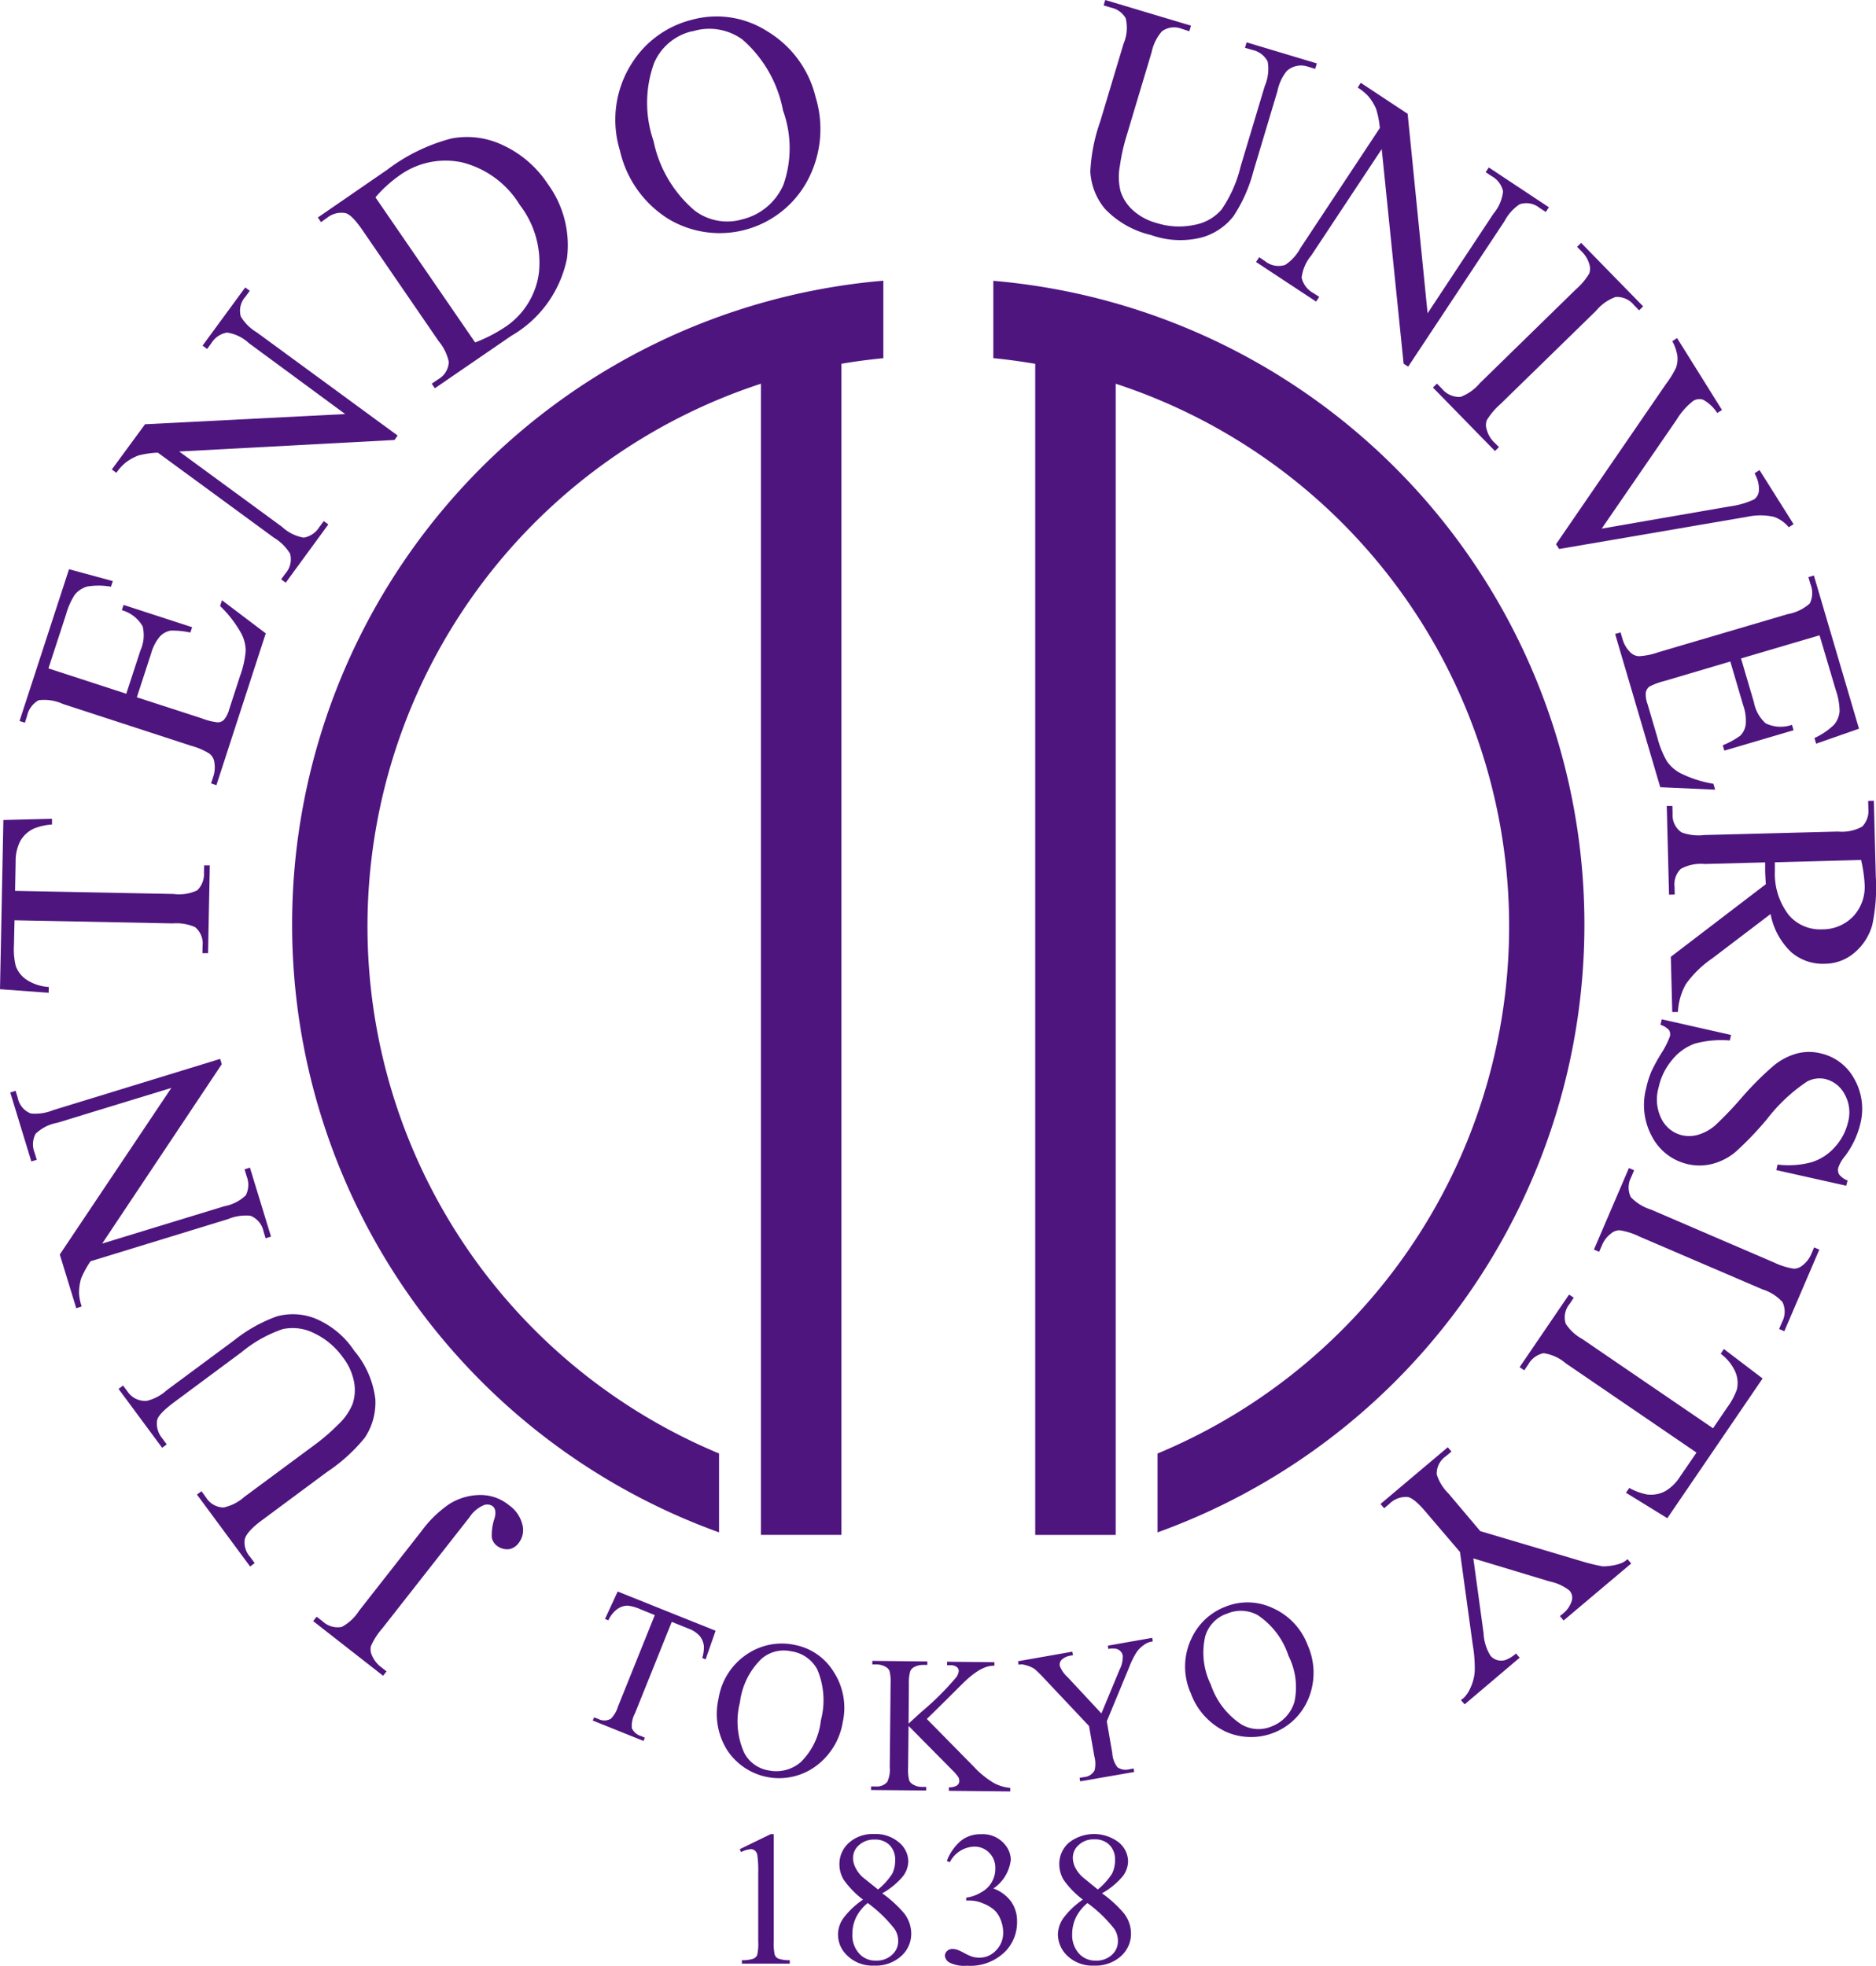 <svg xmlns="http://www.w3.org/2000/svg" viewBox="0 0 59.99 62.87"><path fill="#4f157f" d="M9.341 29.561a20.665 20.665 0 0 0 13.653 19.442V46.48a18.258 18.258 0 0 1 1.34-34.21v36.813h2.573v-37.45c.441-.077.888-.133 1.34-.179V8.976A20.661 20.661 0 0 0 9.341 29.561" data-name="パス 30"/><path fill="#4f157f" d="M31.764 8.978v2.475q.678.068 1.34.182v37.45h2.573V12.271a18.258 18.258 0 0 1 1.338 34.21v2.522A20.662 20.662 0 0 0 31.764 8.98" data-name="パス 31"/><path fill="#4f157f" d="m23.655 59.134.988-.481h.1v3.426a1.74 1.74 0 0 0 .029.425.213.213 0 0 0 .117.129 1.058 1.058 0 0 0 .366.051v.111h-1.531v-.111a1.117 1.117 0 0 0 .372-.049.241.241 0 0 0 .117-.117 1.606 1.606 0 0 0 .033-.439v-2.19a3.411 3.411 0 0 0-.029-.569.243.243 0 0 0-.077-.14.2.2 0 0 0-.135-.046.805.805 0 0 0-.308.093Z" data-name="パス 32"/><path fill="#4f157f" d="M27.602 60.751a2.886 2.886 0 0 1-.62-.636.95.95 0 0 1-.139-.5.9.9 0 0 1 .3-.682 1.132 1.132 0 0 1 .811-.284 1.145 1.145 0 0 1 .791.266.8.8 0 0 1 .3.609.817.817 0 0 1-.16.463 2.339 2.339 0 0 1-.674.558 3.826 3.826 0 0 1 .7.638 1.068 1.068 0 0 1 .228.645.954.954 0 0 1-.326.729 1.21 1.21 0 0 1-.857.3 1.151 1.151 0 0 1-.9-.359.9.9 0 0 1-.078-1.17 2.636 2.636 0 0 1 .625-.585m.142.113a1.416 1.416 0 0 0-.368.456 1.213 1.213 0 0 0-.12.534.868.868 0 0 0 .211.618.686.686 0 0 0 .536.233.721.721 0 0 0 .518-.182.583.583 0 0 0 .2-.443.692.692 0 0 0-.115-.386 4.356 4.356 0 0 0-.858-.829m.328-.434a2.195 2.195 0 0 0 .453-.501.934.934 0 0 0 .095-.426.664.664 0 0 0-.175-.49.643.643 0 0 0-.481-.179.7.7 0 0 0-.5.177.54.54 0 0 0-.191.412.683.683 0 0 0 .08.312 1 1 0 0 0 .226.3Z" data-name="パス 33"/><path fill="#4f157f" d="M30.277 59.509a1.593 1.593 0 0 1 .437-.632.987.987 0 0 1 .66-.222.91.91 0 0 1 .749.317.771.771 0 0 1 .2.5 1.285 1.285 0 0 1-.556.919 1.21 1.21 0 0 1 .565.417 1.087 1.087 0 0 1 .191.64 1.336 1.336 0 0 1-.335.913 1.577 1.577 0 0 1-1.265.5 1.066 1.066 0 0 1-.558-.1.275.275 0 0 1-.149-.219.2.2 0 0 1 .069-.151.235.235 0 0 1 .169-.067.557.557 0 0 1 .153.024 1.784 1.784 0 0 1 .231.109 1.51 1.51 0 0 0 .248.113.836.836 0 0 0 .237.033.714.714 0 0 0 .532-.237.788.788 0 0 0 .224-.56 1.1 1.1 0 0 0-.1-.461.847.847 0 0 0-.17-.253 1.209 1.209 0 0 0-.355-.217 1.13 1.13 0 0 0-.457-.1h-.1v-.091a1.219 1.219 0 0 0 .476-.169.848.848 0 0 0 .454-.773.673.673 0 0 0-.2-.5.653.653 0 0 0-.477-.19.91.91 0 0 0-.778.5Z" data-name="パス 34"/><path fill="#4f157f" d="M34.633 60.751a2.861 2.861 0 0 1-.621-.636.985.985 0 0 1-.139-.5.9.9 0 0 1 .3-.682 1.3 1.3 0 0 1 1.6-.018.794.794 0 0 1 .3.609.817.817 0 0 1-.16.463 2.393 2.393 0 0 1-.674.558 3.737 3.737 0 0 1 .7.638 1.056 1.056 0 0 1 .228.645.958.958 0 0 1-.324.729 1.21 1.21 0 0 1-.857.3 1.158 1.158 0 0 1-.9-.359.953.953 0 0 1-.257-.636.942.942 0 0 1 .182-.534 2.551 2.551 0 0 1 .623-.585m.14.113a1.409 1.409 0 0 0-.366.456 1.214 1.214 0 0 0-.122.534.876.876 0 0 0 .211.618.692.692 0 0 0 .538.233.724.724 0 0 0 .518-.182.581.581 0 0 0 .195-.443.691.691 0 0 0-.113-.386 4.326 4.326 0 0 0-.86-.829m.33-.434a2.152 2.152 0 0 0 .456-.508.959.959 0 0 0 .095-.426.657.657 0 0 0-.177-.49.641.641 0 0 0-.481-.179.686.686 0 0 0-.5.177.534.534 0 0 0-.191.412.7.7 0 0 0 .077.312 1.038 1.038 0 0 0 .228.3Z" data-name="パス 35"/><path fill="#4f157f" d="m22.883 52.149-.319.915-.108-.044a1.182 1.182 0 0 0 .053-.372.616.616 0 0 0-.137-.335.875.875 0 0 0-.352-.231l-.539-.217-1.176 2.925a.848.848 0 0 0-.1.472.449.449 0 0 0 .284.25l.131.055-.042.106-1.624-.654.044-.1.135.051a.415.415 0 0 0 .4-.007.921.921 0 0 0 .228-.388l1.178-2.927-.461-.186a1.339 1.339 0 0 0-.4-.115.572.572 0 0 0-.334.106.9.9 0 0 0-.29.363l-.108-.044.406-.878Z" data-name="パス 36"/><path fill="#4f157f" d="M25.403 52.6a1.869 1.869 0 0 1 1.254.86 2.111 2.111 0 0 1 .293 1.607 2.182 2.182 0 0 1-.877 1.423 1.986 1.986 0 0 1-2.819-.523 2.174 2.174 0 0 1-.277-1.649 2.1 2.1 0 0 1 .959-1.451 1.985 1.985 0 0 1 1.467-.268m-.1.208a1.085 1.085 0 0 0-.95.237 2.326 2.326 0 0 0-.691 1.392 2.455 2.455 0 0 0 .133 1.609 1.068 1.068 0 0 0 .784.57 1.2 1.2 0 0 0 1.028-.266 2.2 2.2 0 0 0 .642-1.334 2.506 2.506 0 0 0-.115-1.629 1.121 1.121 0 0 0-.831-.58" data-name="パス 37"/><path fill="#4f157f" d="m29.638 54.97 1.505 1.529a2.847 2.847 0 0 0 .634.516 1.356 1.356 0 0 0 .529.159v.113l-1.963-.02v-.113a.444.444 0 0 0 .255-.056.169.169 0 0 0 .078-.131.31.31 0 0 0-.027-.133 1.454 1.454 0 0 0-.188-.219l-1.407-1.423-.015 1.33a1.373 1.373 0 0 0 .036.414.27.27 0 0 0 .126.131.536.536 0 0 0 .277.075h.14v.115l-1.764-.016v-.113h.148a.436.436 0 0 0 .372-.148.914.914 0 0 0 .078-.467l.027-2.664a1.414 1.414 0 0 0-.035-.417.279.279 0 0 0-.124-.129.594.594 0 0 0-.279-.077h-.146v-.115l1.759.02v.11h-.14a.6.6 0 0 0-.277.067.267.267 0 0 0-.133.146 1.355 1.355 0 0 0-.04.4l-.01 1.265c.04-.038.18-.166.419-.383a9.015 9.015 0 0 0 1.1-1.093.41.41 0 0 0 .086-.211.161.161 0 0 0-.064-.124.327.327 0 0 0-.215-.056h-.095v-.113l1.514.016v.111a.849.849 0 0 0-.244.035 1.344 1.344 0 0 0-.27.126 2.707 2.707 0 0 0-.392.306q-.068.06-.625.618Z" data-name="パス 38"/><path fill="#4f157f" d="m35.426 52.626 1.418-.251.02.113-.078.015a.612.612 0 0 0-.215.106.887.887 0 0 0-.239.248 2.681 2.681 0 0 0-.23.474l-.709 1.713.176 1.02a.813.813 0 0 0 .166.452.469.469 0 0 0 .383.062l.131-.024.02.111-1.728.3-.018-.113.142-.024a.414.414 0 0 0 .339-.219.934.934 0 0 0-.011-.452l-.169-.962-1.414-1.5a3.829 3.829 0 0 0-.334-.33 1.073 1.073 0 0 0-.324-.128.347.347 0 0 0-.179 0l-.02-.113 1.739-.306.02.113-.091.016a.527.527 0 0 0-.248.109.217.217 0 0 0-.082.219.92.92 0 0 0 .25.359l1.079 1.159.578-1.392a.925.925 0 0 0 .106-.45.256.256 0 0 0-.069-.142.266.266 0 0 0-.142-.082.582.582 0 0 0-.25.005Z" data-name="パス 39"/><path fill="#4f157f" d="M39.178 51.383a1.882 1.882 0 0 1 1.52.04 2.108 2.108 0 0 1 1.119 1.188 2.17 2.17 0 0 1 .04 1.669 1.986 1.986 0 0 1-2.652 1.1 2.182 2.182 0 0 1-1.127-1.234 2.084 2.084 0 0 1 .016-1.737 1.97 1.97 0 0 1 1.084-1.026m.031.228a1.085 1.085 0 0 0-.669.718 2.316 2.316 0 0 0 .179 1.542 2.455 2.455 0 0 0 .986 1.278 1.077 1.077 0 0 0 .968.055 1.206 1.206 0 0 0 .72-.784 2.223 2.223 0 0 0-.19-1.469 2.49 2.49 0 0 0-.982-1.3 1.113 1.113 0 0 0-1.011-.036" data-name="パス 40"/><path fill="#4f157f" d="m12.361 53.448-.111.14-2.236-1.748.111-.14.19.146a.7.7 0 0 0 .615.18 1.508 1.508 0 0 0 .556-.521l2-2.553a3.66 3.66 0 0 1 .875-.851 1.882 1.882 0 0 1 .942-.292 1.437 1.437 0 0 1 .975.326 1.069 1.069 0 0 1 .428.625.669.669 0 0 1-.111.57.492.492 0 0 1-.319.211.547.547 0 0 1-.39-.113.433.433 0 0 1-.159-.255 1.661 1.661 0 0 1 .089-.625c.049-.184.027-.312-.066-.385a.306.306 0 0 0-.293-.024 1.026 1.026 0 0 0-.443.379L12.22 52.08a2.142 2.142 0 0 0-.359.563.446.446 0 0 0 .033.292.908.908 0 0 0 .279.366Z" data-name="パス 41"/><path fill="#4f157f" d="m5.331 46.189-.146.109-1.394-1.883.144-.108.149.2a.672.672 0 0 0 .62.288 1.461 1.461 0 0 0 .627-.337l2.16-1.6a4.789 4.789 0 0 1 1.36-.762 1.945 1.945 0 0 1 1.221.064 2.771 2.771 0 0 1 1.254 1.033 2.946 2.946 0 0 1 .676 1.545 2.027 2.027 0 0 1-.339 1.241 5.469 5.469 0 0 1-1.217 1.1l-2.078 1.542c-.326.242-.508.447-.543.612a.691.691 0 0 0 .171.552l.148.2-.146.109-1.7-2.3.144-.108.151.206a.666.666 0 0 0 .558.315 1.454 1.454 0 0 0 .662-.339l2.32-1.717a6.319 6.319 0 0 0 .669-.585 1.893 1.893 0 0 0 .472-.667 1.405 1.405 0 0 0 .049-.7 1.847 1.847 0 0 0-.364-.8 2.37 2.37 0 0 0-.919-.767 1.518 1.518 0 0 0-1-.129 4.174 4.174 0 0 0-1.316.738l-2.156 1.6c-.332.248-.512.437-.543.572a.727.727 0 0 0 .159.576Z" data-name="パス 42"/><path fill="#4f157f" d="m2.439 41.836-.527-1.719 3.567-5.327-3.653 1.117a1.321 1.321 0 0 0-.689.352.721.721 0 0 0-.029.607l.067.222-.173.053-.674-2.205.171-.053.069.224a.671.671 0 0 0 .417.5 1.5 1.5 0 0 0 .714-.106l5.34-1.639.053.169-3.824 5.736 3.9-1.192a1.355 1.355 0 0 0 .691-.35.736.736 0 0 0 .029-.607l-.069-.226.173-.053.674 2.205-.173.053-.067-.219a.681.681 0 0 0-.417-.5 1.471 1.471 0 0 0-.714.106l-4.4 1.349a2.933 2.933 0 0 0-.3.549 1.6 1.6 0 0 0-.067.47 1.558 1.558 0 0 0 .084.426Z" data-name="パス 43"/><path fill="#4f157f" d="m.108 26.222 1.555-.04v.184a1.829 1.829 0 0 0-.589.135.975.975 0 0 0-.426.394 1.408 1.408 0 0 0-.148.66l-.018.933 5.061.1a1.361 1.361 0 0 0 .764-.117.724.724 0 0 0 .215-.567l.007-.23h.18l-.056 2.808h-.18l.005-.235a.676.676 0 0 0-.242-.6 1.486 1.486 0 0 0-.711-.118l-5.061-.1-.018.8a2.261 2.261 0 0 0 .058.662.889.889 0 0 0 .348.441 1.442 1.442 0 0 0 .709.23l-.005.186L0 31.633Z" data-name="パス 44"/><path fill="#4f157f" d="m1.549 21.374 2.489.811.452-1.383a1.185 1.185 0 0 0 .071-.773 1.109 1.109 0 0 0-.665-.516l.056-.169 2.192.713-.057.171a2.626 2.626 0 0 0-.631-.062.63.63 0 0 0-.346.191 1.481 1.481 0 0 0-.282.554l-.452 1.387 2.078.674a1.891 1.891 0 0 0 .519.128.288.288 0 0 0 .188-.082.855.855 0 0 0 .168-.334l.348-1.07a3.064 3.064 0 0 0 .179-.8 1.213 1.213 0 0 0-.142-.56 3.731 3.731 0 0 0-.676-.875l.06-.184 1.4 1.059L6.92 25.11l-.171-.058.073-.224a.946.946 0 0 0 .031-.457.413.413 0 0 0-.159-.273 2.2 2.2 0 0 0-.591-.252L2.01 22.511a1.432 1.432 0 0 0-.776-.118.76.76 0 0 0-.368.5l-.07.218-.171-.055 1.582-4.853 1.4.379-.058.18a2.291 2.291 0 0 0-.755-.007.8.8 0 0 0-.4.259 2.3 2.3 0 0 0-.282.634Z" data-name="パス 45"/><path fill="#4f157f" d="m3.576 15.013 1.062-1.446 6.4-.326-3.079-2.267a1.3 1.3 0 0 0-.7-.339.734.734 0 0 0-.5.339l-.135.186-.146-.108 1.363-1.859.146.106-.139.19a.671.671 0 0 0-.148.631 1.467 1.467 0 0 0 .51.508l4.505 3.3-.1.142-6.885.368 3.29 2.411a1.36 1.36 0 0 0 .693.344.735.735 0 0 0 .5-.341l.14-.188.146.106-1.363 1.864-.146-.108.135-.184a.681.681 0 0 0 .151-.636 1.51 1.51 0 0 0-.512-.508l-3.716-2.723a2.98 2.98 0 0 0-.618.089 1.629 1.629 0 0 0-.419.235 1.509 1.509 0 0 0-.29.321Z" data-name="パス 46"/><path fill="#4f157f" d="m13.906 12.416-.1-.147.206-.14a.663.663 0 0 0 .339-.559 1.533 1.533 0 0 0-.321-.656l-2.424-3.532c-.233-.343-.417-.529-.552-.565a.727.727 0 0 0-.589.144l-.2.142-.1-.148 2.216-1.526a5.824 5.824 0 0 1 2.054-1 2.651 2.651 0 0 1 1.662.221 3.45 3.45 0 0 1 1.418 1.23 3.318 3.318 0 0 1 .616 2.38 3.7 3.7 0 0 1-1.782 2.48Zm1.288-1.465a4.89 4.89 0 0 0 .935-.477 2.467 2.467 0 0 0 1.1-1.72 3.021 3.021 0 0 0-.607-2.2 3.024 3.024 0 0 0-1.841-1.36 2.519 2.519 0 0 0-2.03.434 4.117 4.117 0 0 0-.745.683Z" data-name="パス 47"/><path fill="#4f157f" d="M22.118.634a3 3 0 0 1 2.413.364 3.381 3.381 0 0 1 1.552 2.114 3.485 3.485 0 0 1-.265 2.669 3.188 3.188 0 0 1-4.44 1.223 3.482 3.482 0 0 1-1.555-2.192 3.353 3.353 0 0 1 .368-2.767A3.179 3.179 0 0 1 22.118.634m0 .368a1.755 1.755 0 0 0-1.2 1.01 3.729 3.729 0 0 0-.02 2.495 3.958 3.958 0 0 0 1.32 2.23 1.723 1.723 0 0 0 1.533.273 1.922 1.922 0 0 0 1.3-1.1 3.53 3.53 0 0 0-.011-2.373 3.994 3.994 0 0 0-1.3-2.274 1.806 1.806 0 0 0-1.607-.257" data-name="パス 48"/><path fill="#4f157f" d="m39.812 1.529.051-.175 2.247.674-.053.175-.239-.073a.675.675 0 0 0-.669.14 1.485 1.485 0 0 0-.3.645l-.771 2.573a4.8 4.8 0 0 1-.634 1.425 1.94 1.94 0 0 1-1.015.68 2.779 2.779 0 0 1-1.622-.077 2.962 2.962 0 0 1-1.469-.833 2.025 2.025 0 0 1-.472-1.2 5.6 5.6 0 0 1 .318-1.603l.744-2.48a1.3 1.3 0 0 0 .069-.816.7.7 0 0 0-.467-.339l-.238-.072.051-.173 2.741.82-.051.18-.242-.078a.659.659 0 0 0-.636.08 1.465 1.465 0 0 0-.328.665l-.829 2.767a6.123 6.123 0 0 0-.186.866 1.875 1.875 0 0 0 .022.82 1.4 1.4 0 0 0 .381.592 1.837 1.837 0 0 0 .769.419 2.357 2.357 0 0 0 1.2.062 1.492 1.492 0 0 0 .878-.492 4.149 4.149 0 0 0 .611-1.38l.771-2.57a1.383 1.383 0 0 0 .093-.784.72.72 0 0 0-.481-.368Z" data-name="パス 49"/><path fill="#4f157f" d="m43.513 2.648 1.5.991.638 6.379 2.107-3.186a1.326 1.326 0 0 0 .306-.713.727.727 0 0 0-.363-.485l-.193-.128.1-.151 1.923 1.274-.1.149-.2-.129a.669.669 0 0 0-.636-.117 1.46 1.46 0 0 0-.483.538l-3.082 4.655-.146-.095-.7-6.862-2.251 3.4a1.366 1.366 0 0 0-.31.709.745.745 0 0 0 .363.488l.2.128-.1.151-1.921-1.266.1-.153.191.128a.682.682 0 0 0 .642.118 1.481 1.481 0 0 0 .485-.536l2.541-3.842a2.9 2.9 0 0 0-.12-.612 1.634 1.634 0 0 0-.253-.408 1.648 1.648 0 0 0-.335-.273Z" data-name="パス 50"/><path fill="#4f157f" d="m47.934 14.297-.129.126-1.983-2.03.129-.126.164.169a.714.714 0 0 0 .587.257 1.485 1.485 0 0 0 .621-.441l3.062-2.991a2.165 2.165 0 0 0 .432-.508.448.448 0 0 0 .009-.292.925.925 0 0 0-.23-.4l-.164-.168.129-.126 1.983 2.03-.129.128-.168-.173a.7.7 0 0 0-.583-.255 1.431 1.431 0 0 0-.623.439l-3.064 2.989a2.229 2.229 0 0 0-.43.508.44.44 0 0 0-.007.3.9.9 0 0 0 .226.4Z" data-name="パス 51"/><path fill="#4f157f" d="m57.354 16.762-.153.1a1.083 1.083 0 0 0-.474-.334 2.008 2.008 0 0 0-.864 0l-6.005 1.028-.1-.153 3.525-5.136a2.989 2.989 0 0 0 .313-.51.87.87 0 0 0 .042-.381 1.421 1.421 0 0 0-.162-.465l.153-.1 1.436 2.3-.153.095a1.25 1.25 0 0 0-.45-.423.362.362 0 0 0-.317.038 2.189 2.189 0 0 0-.527.594l-2.4 3.49 4.081-.709a2.664 2.664 0 0 0 .789-.224.371.371 0 0 0 .155-.262.921.921 0 0 0-.1-.5.704.704 0 0 0-.033-.078l.155-.1Z" data-name="パス 52"/><path fill="#4f157f" d="m58.185 20.316-2.511.74.412 1.4a1.2 1.2 0 0 0 .377.676 1.1 1.1 0 0 0 .84.047l.051.173-2.213.652-.051-.171a2.625 2.625 0 0 0 .558-.306.616.616 0 0 0 .175-.355 1.457 1.457 0 0 0-.08-.618l-.412-1.4-2.094.62a2.218 2.218 0 0 0-.5.186.326.326 0 0 0-.106.175.827.827 0 0 0 .051.372l.317 1.077a2.97 2.97 0 0 0 .306.762 1.228 1.228 0 0 0 .434.381 3.69 3.69 0 0 0 1.052.337l.055.188-1.755-.078-1.443-4.9.173-.051.067.224a.943.943 0 0 0 .233.4.414.414 0 0 0 .284.137 2.21 2.21 0 0 0 .631-.128l4.128-1.217a1.432 1.432 0 0 0 .709-.341.76.76 0 0 0 .022-.616l-.067-.226.175-.053 1.443 4.9-1.37.479-.055-.18a2.287 2.287 0 0 0 .625-.423.768.768 0 0 0 .18-.439 2.174 2.174 0 0 0-.124-.68Z" data-name="パス 53"/><path fill="#4f157f" d="m53.475 32.365-.046-1.768 3.038-2.322a14.54 14.54 0 0 1-.022-.406v-.291l-1.925.051a1.343 1.343 0 0 0-.773.157.69.69 0 0 0-.2.561l.007.259-.182.005-.073-2.838h.18l.007.246a.663.663 0 0 0 .288.6 1.559 1.559 0 0 0 .722.084l4.277-.111a1.358 1.358 0 0 0 .773-.157.716.716 0 0 0 .2-.572l-.007-.25.182-.005.062 2.413a5.791 5.791 0 0 1-.113 1.56 1.78 1.78 0 0 1-.545.864 1.469 1.469 0 0 1-.975.375 1.547 1.547 0 0 1-1.07-.37 2.258 2.258 0 0 1-.661-1.221l-1.864 1.418a3.363 3.363 0 0 0-.847.827 2.019 2.019 0 0 0-.252.888Zm3.282-4.791v.273a2.157 2.157 0 0 0 .447 1.418 1.315 1.315 0 0 0 1.059.454 1.359 1.359 0 0 0 1-.416 1.382 1.382 0 0 0 .363-1.037 4.467 4.467 0 0 0-.113-.765Z" data-name="パス 54"/><path fill="#4f157f" d="m59.037 37.918-2.234-.5.04-.177a2.829 2.829 0 0 0 1.093-.077 1.644 1.644 0 0 0 .747-.492 1.791 1.791 0 0 0 .416-.8 1.181 1.181 0 0 0-.117-.888.949.949 0 0 0-.616-.479.84.84 0 0 0-.585.084 5.39 5.39 0 0 0-1.27 1.19 10.177 10.177 0 0 1-1.024 1.068 1.912 1.912 0 0 1-.729.372 1.653 1.653 0 0 1-.778.011 1.719 1.719 0 0 1-1.137-.855 2.111 2.111 0 0 1-.2-1.586 2.992 2.992 0 0 1 .162-.519 5.716 5.716 0 0 1 .312-.574 2.8 2.8 0 0 0 .282-.554.257.257 0 0 0-.027-.2.6.6 0 0 0-.273-.169l.04-.177 2.216.5-.04.177a3.229 3.229 0 0 0-1.117.1 1.638 1.638 0 0 0-.718.51 2.018 2.018 0 0 0-.443.9 1.37 1.37 0 0 0 .1 1.01.986.986 0 0 0 .665.514 1.021 1.021 0 0 0 .51-.022 1.461 1.461 0 0 0 .545-.306 11.459 11.459 0 0 0 .837-.877 10.106 10.106 0 0 1 1.008-1.011 2.012 2.012 0 0 1 .731-.394 1.525 1.525 0 0 1 .775-.015 1.627 1.627 0 0 1 1.077.8 1.948 1.948 0 0 1 .2 1.471 2.8 2.8 0 0 1-.5 1.035 1.142 1.142 0 0 0-.2.35.288.288 0 0 0 .027.219.611.611 0 0 0 .27.193Z" data-name="パス 55"/><path fill="#4f157f" d="m51.136 40.031-.166-.071 1.119-2.608.166.071-.091.217a.708.708 0 0 0-.016.64 1.5 1.5 0 0 0 .645.4l3.933 1.691a2.285 2.285 0 0 0 .636.2.444.444 0 0 0 .272-.1.915.915 0 0 0 .286-.366l.091-.215.166.071-1.119 2.61-.166-.073.095-.221a.709.709 0 0 0 .013-.638 1.453 1.453 0 0 0-.643-.408l-3.935-1.689a2.193 2.193 0 0 0-.632-.2.427.427 0 0 0-.275.106.881.881 0 0 0-.282.361Z" data-name="パス 56"/><path fill="#4f157f" d="m53.317 48.55-1.322-.814.106-.153a1.961 1.961 0 0 0 .567.208.984.984 0 0 0 .572-.1 1.392 1.392 0 0 0 .483-.47l.527-.769-4.184-2.858a1.387 1.387 0 0 0-.705-.321.728.728 0 0 0-.49.359l-.129.188-.149-.1 1.582-2.322.149.1-.129.196a.672.672 0 0 0-.126.638 1.483 1.483 0 0 0 .529.488l4.181 2.854.448-.66a2.194 2.194 0 0 0 .315-.583.909.909 0 0 0-.049-.558 1.454 1.454 0 0 0-.468-.581l.1-.153 1.239.942Z" data-name="パス 57"/><path fill="#4f157f" d="m48.595 53.011-1.759 1.491-.118-.135.1-.082a1.02 1.02 0 0 0 .21-.326 1.431 1.431 0 0 0 .131-.536 4.459 4.459 0 0 0-.066-.838l-.406-2.954-1.081-1.266c-.262-.312-.461-.477-.6-.494a.75.75 0 0 0-.58.222l-.164.139-.117-.137 2.152-1.814.117.137-.179.151a.672.672 0 0 0-.292.58 1.484 1.484 0 0 0 .379.614l1.013 1.2 3.18.944a6.243 6.243 0 0 0 .729.182 1.744 1.744 0 0 0 .552-.084.648.648 0 0 0 .248-.146l.118.139L50 51.821l-.117-.14.111-.093a.821.821 0 0 0 .253-.357.345.345 0 0 0-.06-.368 1.523 1.523 0 0 0-.638-.292l-2.435-.736.328 2.4a1.479 1.479 0 0 0 .219.711.442.442 0 0 0 .211.14.466.466 0 0 0 .264 0 1.032 1.032 0 0 0 .341-.21Z" data-name="パス 58"/></svg>